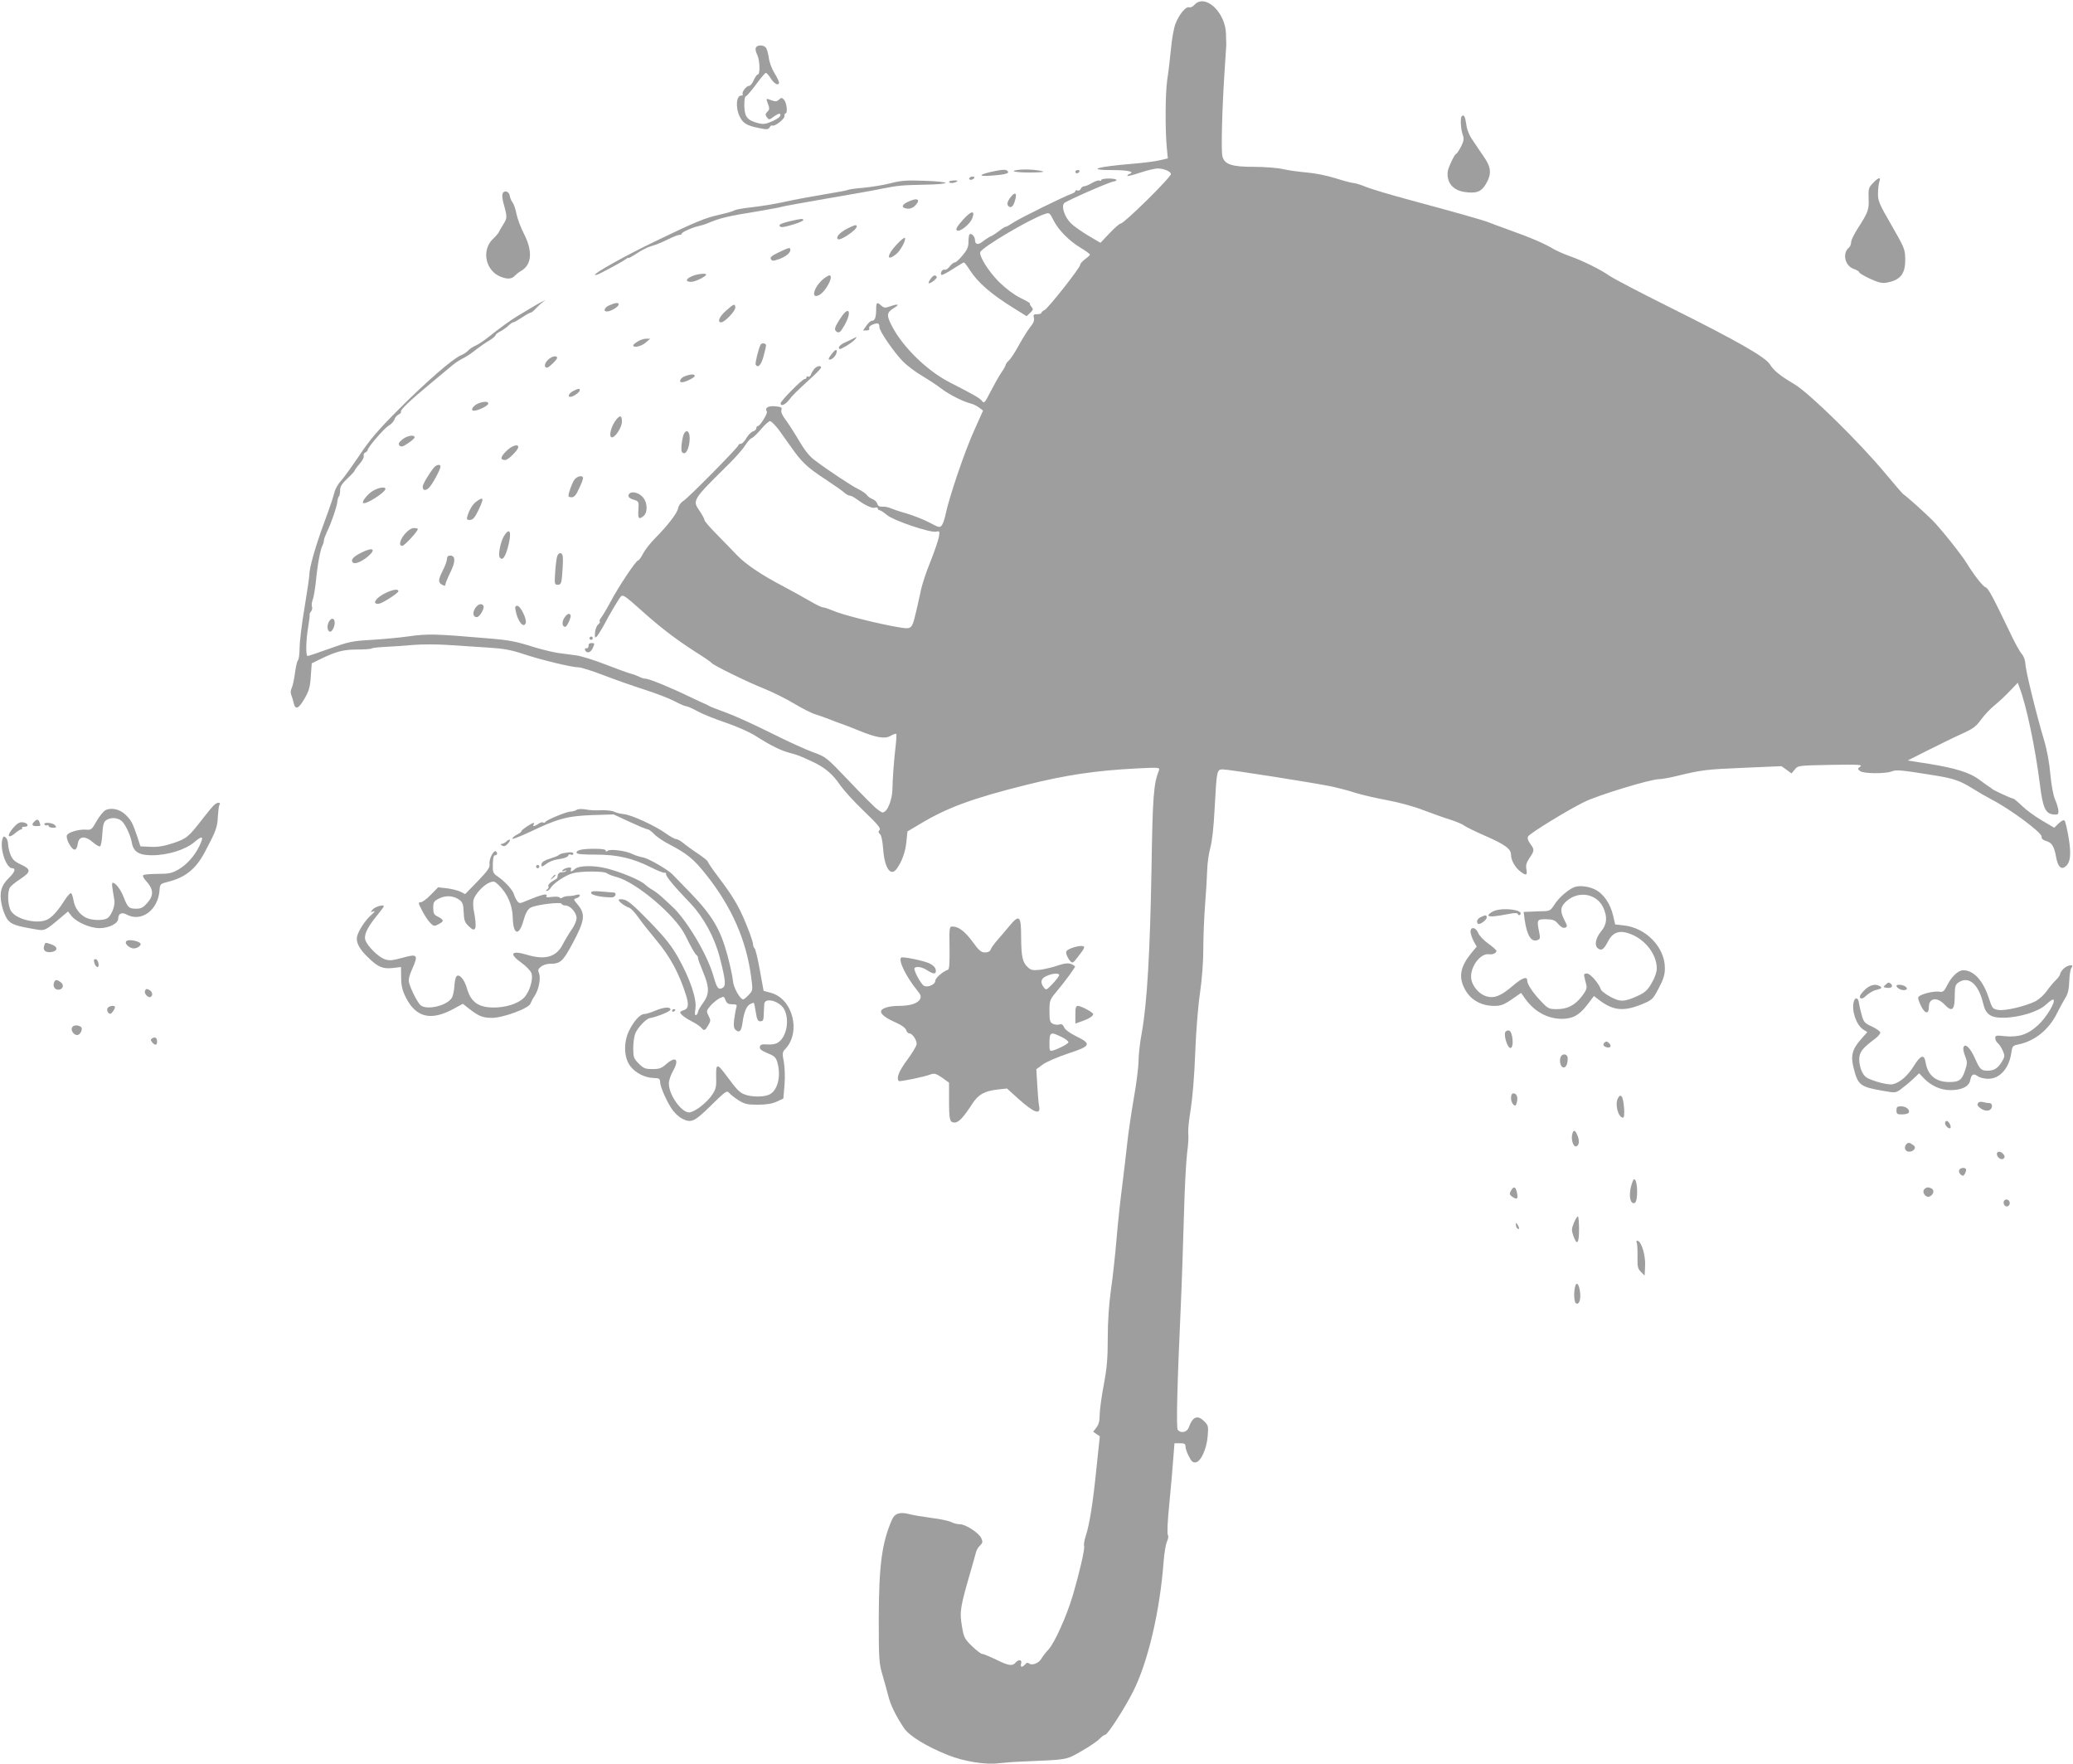 <?xml version="1.0" standalone="no"?>
<!DOCTYPE svg PUBLIC "-//W3C//DTD SVG 20010904//EN"
 "http://www.w3.org/TR/2001/REC-SVG-20010904/DTD/svg10.dtd">
<svg version="1.0" xmlns="http://www.w3.org/2000/svg"
 width="1280pt" height="1089pt" viewBox="0 0 1280 1089"
 preserveAspectRatio="xMidYMid meet">
<g transform="translate(0,1089) scale(0.1,-0.1)"
fill="#9e9e9e" stroke="none">
<path d="M7375 10860 c-10 -12 -25 -18 -33 -15 -19 7 -62 -44 -84 -102 -10
-26 -23 -97 -28 -158 -6 -60 -16 -146 -23 -190 -12 -82 -13 -312 -2 -422 l6
-61 -53 -12 c-29 -7 -102 -16 -163 -21 -222 -18 -291 -39 -129 -39 99 0 144
-10 108 -24 -9 -3 -15 -9 -12 -12 3 -2 39 7 81 21 42 14 89 25 106 25 36 0 81
-19 81 -34 0 -21 -289 -306 -310 -306 -7 0 -38 -27 -69 -60 l-56 -59 -75 44
c-41 25 -90 59 -107 76 -38 37 -61 103 -43 124 11 14 288 135 308 135 6 0 13
4 16 8 3 5 -17 9 -44 10 -28 0 -50 -4 -50 -9 0 -6 -5 -7 -10 -4 -6 4 -27 -3
-46 -14 -19 -12 -42 -21 -50 -21 -8 0 -17 -7 -21 -16 -3 -8 -12 -13 -19 -10
-8 3 -14 1 -14 -4 0 -5 -10 -12 -22 -16 -39 -12 -321 -151 -361 -178 -21 -14
-42 -26 -47 -26 -5 0 -21 -10 -37 -23 -15 -12 -39 -28 -53 -35 -14 -6 -37 -21
-52 -33 -28 -23 -48 -19 -48 10 0 21 -23 44 -33 34 -4 -3 -7 -24 -7 -46 0 -31
-8 -50 -36 -83 -19 -24 -41 -44 -48 -44 -7 0 -22 -11 -32 -25 -10 -14 -25 -23
-32 -20 -13 5 -29 -21 -19 -32 4 -3 35 13 70 36 35 22 66 41 69 41 3 0 20 -21
36 -47 51 -79 133 -150 274 -237 l77 -48 22 21 c19 18 20 22 8 37 -8 9 -12 18
-9 20 3 2 -24 18 -60 35 -40 20 -90 58 -131 98 -65 65 -125 161 -116 185 12
30 300 201 396 234 31 11 32 10 57 -40 31 -60 96 -126 170 -170 30 -18 54 -36
54 -40 0 -3 -13 -16 -30 -28 -16 -12 -30 -27 -30 -34 0 -19 -198 -269 -220
-280 -11 -5 -20 -13 -20 -18 0 -4 -12 -8 -26 -8 -22 0 -25 -3 -20 -22 4 -16
-3 -34 -25 -60 -16 -21 -47 -71 -69 -111 -22 -41 -49 -82 -60 -92 -11 -10 -20
-22 -20 -27 0 -5 -13 -28 -29 -51 -15 -23 -45 -76 -66 -117 -34 -67 -39 -72
-51 -56 -12 17 -52 40 -199 115 -138 70 -290 217 -357 347 -36 68 -34 85 14
114 37 22 22 26 -28 8 -28 -10 -36 -9 -52 5 -27 25 -32 21 -32 -22 0 -49 -8
-71 -25 -71 -8 0 -23 -13 -35 -30 l-21 -30 21 0 c14 0 20 5 17 13 -3 8 6 18
23 24 31 12 40 8 40 -17 0 -24 88 -152 143 -209 26 -27 80 -68 120 -91 40 -24
95 -60 122 -81 49 -37 133 -79 185 -92 14 -4 35 -15 48 -25 l22 -17 -56 -125
c-58 -128 -154 -412 -174 -510 -6 -30 -17 -63 -24 -72 -12 -17 -18 -16 -79 17
-37 19 -99 43 -139 55 -40 11 -84 26 -98 32 -14 7 -37 11 -51 10 -19 -1 -28 4
-32 18 -3 11 -16 24 -30 29 -14 6 -29 16 -34 24 -4 8 -28 25 -53 37 -46 23
-189 118 -271 180 -31 23 -62 62 -95 119 -27 46 -64 103 -82 128 -22 28 -31
50 -27 62 5 16 -1 19 -40 23 -44 3 -64 -10 -50 -33 7 -10 -42 -89 -55 -89 -6
0 -10 -6 -10 -14 0 -7 -9 -16 -20 -19 -11 -3 -29 -21 -41 -41 -11 -20 -27 -36
-35 -36 -8 0 -14 -3 -14 -8 0 -12 -311 -327 -341 -345 -15 -9 -29 -28 -32 -45
-6 -31 -64 -106 -143 -186 -28 -28 -61 -70 -73 -93 -12 -24 -26 -43 -31 -43
-13 0 -121 -162 -171 -257 -23 -43 -49 -86 -57 -96 -8 -9 -12 -20 -9 -24 4 -3
-1 -11 -9 -18 -9 -6 -18 -29 -20 -50 -2 -32 0 -36 11 -24 7 8 24 34 38 59 50
94 99 175 112 189 11 11 29 -1 118 -81 121 -109 216 -182 342 -263 50 -31 95
-62 100 -69 15 -16 225 -119 329 -160 49 -20 130 -60 180 -90 50 -30 109 -60
131 -66 22 -7 63 -21 90 -32 28 -11 64 -25 80 -30 17 -6 62 -23 100 -39 109
-44 158 -52 194 -32 16 10 32 15 35 12 3 -3 0 -45 -6 -95 -9 -78 -16 -174 -18
-254 -1 -44 -22 -108 -41 -125 -17 -16 -20 -15 -52 9 -19 14 -97 93 -175 175
-140 147 -142 148 -219 176 -43 15 -161 69 -263 120 -102 51 -225 107 -275
125 -49 18 -97 36 -105 41 -8 5 -22 12 -30 15 -8 3 -51 23 -95 44 -115 56
-248 110 -269 110 -9 0 -27 5 -39 12 -12 6 -35 15 -52 19 -16 4 -87 30 -157
57 -69 27 -150 52 -180 56 -29 4 -80 11 -113 15 -33 5 -98 21 -145 35 -117 37
-151 44 -298 56 -317 27 -360 28 -482 11 -47 -7 -146 -16 -220 -21 -125 -7
-144 -11 -264 -54 -70 -25 -132 -46 -137 -46 -12 0 -10 98 4 180 6 36 10 69 9
74 -2 4 2 14 9 22 6 8 9 21 5 29 -3 8 -1 28 5 43 6 15 15 68 20 117 10 104 27
192 40 217 5 10 9 24 9 32 0 8 9 31 19 53 25 50 60 151 64 185 1 15 6 30 10
34 4 4 7 21 7 37 0 23 11 41 45 73 25 23 45 45 45 49 0 4 14 23 31 42 17 19
28 42 25 49 -3 8 1 17 9 20 8 4 15 10 15 15 0 17 99 131 128 150 17 9 33 27
37 38 3 12 15 26 26 32 11 5 17 13 15 18 -6 10 54 67 184 175 58 48 117 97
131 109 14 12 37 28 50 35 44 23 65 37 104 68 22 17 57 41 78 53 20 12 37 27
37 32 0 4 14 16 31 24 16 9 39 25 50 36 10 10 23 19 28 19 6 0 30 14 54 30 25
17 49 30 54 30 5 0 20 12 34 28 14 15 34 33 44 40 17 10 16 11 -5 1 -21 -10
-59 -32 -161 -94 -34 -20 -116 -80 -168 -122 -30 -24 -68 -50 -85 -57 -17 -7
-37 -21 -45 -30 -8 -9 -28 -23 -46 -30 -51 -22 -209 -159 -382 -332 -128 -128
-179 -188 -243 -284 -45 -67 -96 -138 -114 -158 -19 -20 -37 -53 -41 -72 -4
-19 -31 -100 -61 -180 -56 -151 -94 -285 -94 -329 0 -14 -14 -107 -30 -205
-17 -98 -30 -209 -30 -245 0 -37 -5 -72 -10 -77 -6 -6 -14 -42 -19 -81 -5 -38
-14 -80 -20 -91 -7 -14 -8 -29 -2 -44 5 -13 12 -35 15 -50 10 -43 31 -33 67
30 27 47 34 71 38 137 l6 80 45 22 c104 51 149 63 234 63 45 0 86 3 89 6 4 4
39 8 79 10 40 2 118 7 173 12 56 5 155 5 225 0 69 -4 179 -12 245 -16 94 -6
140 -14 215 -39 107 -36 301 -83 343 -83 15 0 85 -22 155 -49 70 -27 184 -67
253 -89 69 -22 152 -54 184 -71 32 -17 64 -31 72 -31 7 0 37 -13 66 -29 28
-16 108 -49 177 -72 73 -25 152 -60 190 -85 87 -56 156 -90 210 -103 49 -13
58 -17 140 -55 73 -34 123 -76 169 -145 22 -31 87 -103 146 -159 84 -81 105
-105 96 -116 -8 -10 -8 -16 2 -25 9 -7 16 -41 20 -90 8 -121 47 -177 85 -123
32 45 53 104 59 168 l6 61 76 45 c167 101 324 159 656 242 248 62 432 89 684
102 139 7 144 6 137 -12 -33 -83 -39 -158 -46 -614 -9 -505 -27 -820 -59
-1000 -12 -63 -21 -144 -21 -180 0 -35 -13 -141 -30 -235 -16 -93 -34 -217
-40 -275 -6 -58 -20 -172 -30 -255 -11 -82 -27 -229 -35 -325 -8 -96 -23 -240
-35 -320 -13 -95 -20 -197 -20 -301 0 -124 -5 -184 -25 -290 -14 -74 -25 -157
-25 -185 0 -36 -6 -59 -20 -77 l-20 -26 20 -14 21 -14 -21 -199 c-22 -217 -42
-342 -66 -417 -9 -26 -13 -54 -10 -62 6 -16 -31 -173 -70 -305 -39 -130 -111
-289 -148 -331 -19 -20 -39 -47 -46 -59 -14 -27 -58 -44 -75 -30 -9 7 -16 6
-25 -5 -18 -21 -32 -19 -25 5 8 24 -16 28 -35 5 -19 -22 -42 -19 -121 20 -40
19 -78 35 -86 35 -7 0 -35 22 -62 48 -45 44 -50 54 -61 120 -16 94 -11 120 55
347 13 44 26 92 30 107 3 15 14 36 26 46 17 17 18 23 8 46 -15 33 -97 86 -133
86 -15 0 -39 6 -54 14 -15 7 -69 19 -121 25 -52 7 -113 17 -135 23 -59 16 -92
5 -109 -35 -62 -144 -80 -280 -81 -607 0 -257 2 -280 23 -350 12 -41 28 -100
36 -130 13 -55 46 -122 97 -199 33 -48 138 -113 271 -166 99 -40 238 -62 317
-50 25 3 90 8 145 10 281 12 267 9 364 65 49 28 99 62 111 76 13 13 28 24 34
24 15 0 120 163 173 268 92 183 165 496 188 802 4 52 13 108 21 124 8 18 10
33 5 40 -5 7 -2 88 10 201 10 105 21 229 24 277 l7 88 34 0 c28 0 34 -4 34
-20 0 -12 9 -39 21 -61 15 -31 25 -40 42 -37 32 4 68 84 74 162 5 60 4 66 -21
91 -42 42 -72 30 -96 -38 -10 -29 -49 -38 -68 -14 -10 12 -3 283 19 767 6 129
14 375 19 545 4 171 14 350 20 398 7 49 10 103 7 120 -2 18 4 84 15 147 11 70
23 208 28 350 5 134 18 294 30 373 12 84 20 189 20 270 0 73 5 195 11 272 6
77 12 174 13 215 1 41 10 102 19 135 11 39 21 126 27 245 13 236 13 240 51
240 36 0 563 -83 669 -105 41 -9 109 -26 150 -40 42 -13 130 -33 195 -45 70
-13 164 -38 225 -62 58 -22 134 -49 170 -60 36 -12 72 -27 81 -35 9 -7 67 -36
129 -63 124 -54 160 -81 160 -117 0 -33 24 -77 56 -102 37 -29 46 -26 39 12
-5 25 0 41 19 70 31 46 32 51 4 89 -15 21 -18 35 -12 45 13 20 239 159 344
211 86 43 412 142 466 142 16 0 67 9 114 21 151 36 172 39 408 49 l232 10 31
-22 31 -23 20 24 c19 25 21 25 221 29 173 3 199 1 184 -10 -17 -13 -18 -15 -2
-28 20 -17 157 -18 197 -2 27 11 52 9 263 -25 115 -18 159 -33 235 -81 30 -19
87 -52 125 -72 110 -57 303 -201 301 -224 -1 -14 8 -22 31 -29 33 -10 47 -33
59 -99 9 -53 28 -76 51 -62 37 22 44 76 26 182 -9 53 -20 101 -25 106 -5 6
-19 -1 -36 -17 l-28 -27 -78 46 c-43 25 -98 66 -122 90 -25 24 -49 44 -54 44
-10 0 -121 51 -130 60 -3 3 -12 10 -21 15 -9 6 -35 24 -58 42 -57 43 -147 71
-308 97 l-134 21 123 62 c68 34 161 80 208 101 73 33 91 46 122 89 20 28 58
68 84 89 27 22 69 61 95 89 l48 50 11 -30 c43 -113 97 -371 126 -600 17 -140
34 -178 82 -183 28 -3 32 0 32 21 0 13 -9 44 -20 69 -12 28 -23 87 -30 159 -6
70 -21 152 -40 214 -47 158 -113 426 -114 467 -1 21 -10 47 -22 60 -11 13 -36
57 -56 98 -127 265 -151 309 -169 315 -16 5 -71 76 -114 146 -32 53 -165 220
-214 268 -48 48 -156 145 -180 161 -4 3 -55 61 -112 130 -161 193 -463 489
-556 546 -93 55 -132 87 -154 124 -29 46 -198 143 -619 353 -179 89 -345 176
-370 193 -60 42 -171 96 -248 123 -34 12 -79 32 -100 44 -51 31 -137 69 -267
115 -60 22 -121 44 -135 50 -32 13 -216 65 -484 137 -115 31 -236 67 -269 80
-33 14 -69 25 -79 25 -10 0 -59 13 -110 29 -53 17 -129 32 -178 36 -47 4 -113
13 -148 21 -35 8 -116 14 -180 14 -137 0 -181 15 -194 65 -9 35 -2 291 13 520
6 88 11 165 11 170 -1 6 -1 35 -2 65 -3 136 -130 252 -195 180z m-2568 -2621
c21 -29 57 -79 80 -112 63 -90 99 -124 208 -195 54 -36 108 -73 119 -84 11
-10 26 -18 34 -18 7 0 28 -11 45 -24 49 -36 94 -57 111 -50 9 3 16 1 16 -5 0
-6 5 -11 11 -11 6 0 26 -13 45 -29 39 -34 271 -113 306 -103 20 5 21 2 15 -34
-4 -21 -27 -88 -51 -149 -25 -60 -53 -143 -61 -185 -39 -178 -46 -205 -60
-219 -13 -13 -27 -13 -112 3 -132 25 -318 73 -372 97 -24 10 -50 19 -58 19 -8
0 -40 15 -71 33 -72 41 -102 58 -177 98 -136 71 -231 136 -284 191 -31 33 -89
92 -128 132 -40 40 -73 79 -73 85 0 7 -14 33 -31 58 -45 64 -42 68 176 283 44
43 91 96 105 119 14 22 32 43 41 46 9 3 35 28 58 55 23 28 48 50 56 50 7 0 30
-23 52 -51z"/>
<path d="M4667 10595 c-4 -8 0 -27 8 -42 17 -32 20 -123 4 -123 -5 0 -17 -16
-25 -35 -8 -19 -21 -35 -29 -35 -16 0 -47 -39 -39 -52 3 -4 -1 -8 -9 -8 -31 0
-36 -72 -11 -127 21 -44 44 -58 118 -73 52 -11 60 -10 68 4 5 9 13 14 17 11
14 -8 76 40 75 58 -1 9 2 17 6 17 15 0 8 64 -8 83 -14 15 -17 16 -32 2 -13
-12 -23 -13 -44 -5 -37 14 -37 14 -26 -16 13 -33 13 -40 -4 -56 -11 -12 -11
-17 -1 -32 13 -17 15 -17 44 5 17 12 34 20 37 16 11 -11 -8 -29 -53 -48 -37
-16 -52 -17 -83 -9 -66 18 -82 38 -84 105 -1 38 3 60 11 62 7 3 35 36 63 74
28 38 54 69 59 69 5 0 19 -16 31 -35 21 -34 50 -47 50 -24 0 7 -13 33 -28 58
-16 25 -32 68 -35 95 -4 27 -12 55 -18 62 -15 18 -55 18 -62 -1z"/>
<path d="M9026 10173 c-10 -10 -7 -77 5 -112 10 -28 8 -39 -10 -77 -13 -24
-26 -44 -30 -44 -9 0 -50 -87 -52 -110 -7 -67 32 -114 103 -125 73 -11 104 0
133 49 36 61 33 103 -12 167 -20 30 -51 76 -69 102 -22 31 -36 66 -40 98 -7
49 -15 65 -28 52z"/>
<path d="M6143 9834 c-102 -21 -112 -36 -18 -28 91 7 114 15 93 31 -9 7 -32 6
-75 -3z"/>
<path d="M6303 9843 c-79 -7 -44 -18 56 -18 55 0 92 3 83 6 -28 10 -94 15
-139 12z"/>
<path d="M6640 9830 c0 -5 4 -10 9 -10 6 0 13 5 16 10 3 6 -1 10 -9 10 -9 0
-16 -4 -16 -10z"/>
<path d="M5985 9790 c-3 -5 1 -10 9 -10 8 0 18 5 21 10 3 6 -1 10 -9 10 -8 0
-18 -4 -21 -10z"/>
<path d="M11565 9760 c-27 -28 -29 -36 -27 -95 3 -69 -2 -84 -68 -187 -22 -34
-40 -71 -40 -83 0 -13 -6 -28 -14 -34 -42 -35 -24 -113 30 -131 19 -7 34 -16
34 -21 0 -5 30 -23 67 -40 52 -24 75 -29 102 -24 87 16 117 55 115 149 -1 57
-6 69 -85 206 -75 130 -84 150 -83 195 0 28 4 60 8 73 12 31 -5 28 -39 -8z"/>
<path d="M5500 9759 c-41 -11 -116 -23 -166 -28 -50 -4 -95 -10 -100 -14 -6
-3 -71 -15 -145 -27 -73 -12 -181 -32 -239 -45 -58 -13 -150 -28 -204 -34 -55
-6 -104 -15 -110 -19 -6 -5 -47 -17 -91 -27 -91 -20 -145 -42 -402 -166 -181
-87 -378 -197 -369 -206 3 -3 17 2 33 10 84 43 149 80 160 89 7 6 13 8 13 5 0
-3 23 10 51 28 28 19 69 40 92 46 23 6 67 24 99 40 32 16 64 29 73 29 8 0 15
3 15 8 0 9 67 39 107 47 15 4 37 10 48 15 86 36 120 44 335 79 63 11 122 22
130 25 8 3 134 26 280 51 146 25 299 52 340 61 96 19 120 21 268 24 68 1 122
6 120 11 -2 5 -61 11 -133 13 -108 4 -143 1 -205 -15z"/>
<path d="M5860 9768 c0 -11 32 -10 48 1 9 5 3 8 -17 7 -17 -1 -31 -4 -31 -8z"/>
<path d="M3103 9694 c-3 -9 -1 -38 7 -63 23 -82 22 -88 -3 -127 -13 -22 -26
-43 -28 -49 -2 -5 -18 -24 -36 -41 -72 -70 -45 -197 50 -233 41 -16 67 -14 86
7 9 9 25 22 36 28 69 38 76 122 20 231 -19 37 -40 92 -46 123 -6 30 -17 62
-24 70 -7 8 -15 26 -17 40 -4 29 -35 39 -45 14z"/>
<path d="M6241 9674 c-23 -30 -27 -49 -10 -60 15 -9 28 6 38 44 12 41 -2 49
-28 16z"/>
<path d="M5602 9642 c-37 -18 -37 -36 1 -40 16 -2 34 5 46 17 41 41 15 54 -47
23z"/>
<path d="M5946 9533 c-36 -40 -46 -57 -38 -65 15 -15 83 38 96 76 18 50 -7 46
-58 -11z"/>
<path d="M4872 9523 c-39 -9 -62 -19 -59 -26 5 -14 22 -12 95 10 28 9 52 20
52 24 0 11 -12 10 -88 -8z"/>
<path d="M5230 9478 c-45 -24 -70 -51 -57 -64 13 -14 117 56 117 78 0 13 -12
10 -60 -14z"/>
<path d="M5537 9381 c-62 -66 -65 -109 -5 -61 27 21 62 84 56 101 -2 6 -25
-12 -51 -40z"/>
<path d="M4808 9332 c-44 -21 -55 -31 -48 -42 8 -12 14 -12 47 -1 44 16 73 38
73 58 0 18 -6 16 -72 -15z"/>
<path d="M4273 9185 c-40 -17 -43 -35 -5 -35 25 0 92 33 92 45 0 10 -56 4 -87
-10z"/>
<path d="M5087 9170 c-61 -48 -85 -131 -28 -101 41 22 92 121 62 121 -4 0 -20
-9 -34 -20z"/>
<path d="M5746 9168 c-9 -12 -14 -24 -12 -26 8 -7 56 30 50 39 -9 15 -22 10
-38 -13z"/>
<path d="M3762 9005 c-35 -15 -39 -43 -6 -37 25 5 64 30 64 42 0 14 -19 12
-58 -5z"/>
<path d="M4483 8972 c-42 -37 -56 -72 -30 -72 21 0 87 69 87 90 0 28 -9 25
-57 -18z"/>
<path d="M5194 8932 c-42 -63 -47 -79 -26 -91 14 -8 22 -1 44 37 49 83 33 130
-18 54z"/>
<path d="M5270 8801 c-8 -5 -32 -16 -52 -25 -21 -9 -38 -23 -38 -31 0 -14 6
-13 40 6 22 13 48 31 57 41 17 20 16 21 -7 9z"/>
<path d="M3938 8782 c-16 -9 -28 -20 -28 -24 0 -18 51 -6 77 17 l28 24 -25 0
c-14 0 -37 -7 -52 -17z"/>
<path d="M4697 8763 c-12 -20 -36 -116 -31 -124 14 -23 33 -4 48 49 9 32 16
64 16 70 0 13 -26 17 -33 5z"/>
<path d="M5132 8700 c-17 -22 -19 -30 -9 -30 17 0 40 25 43 46 4 23 -11 16
-34 -16z"/>
<path d="M3381 8666 c-21 -22 -22 -46 -3 -46 11 0 62 50 62 60 0 19 -37 10
-59 -14z"/>
<path d="M5028 8613 c-8 -10 -18 -26 -21 -36 -4 -10 -11 -15 -17 -12 -5 3 -10
1 -10 -4 0 -6 -5 -11 -12 -11 -14 0 -148 -135 -148 -150 0 -21 29 -9 52 21 22
29 40 47 150 148 26 24 48 48 48 52 0 15 -26 10 -42 -8z"/>
<path d="M4228 8567 c-27 -10 -39 -37 -18 -37 21 0 80 29 80 39 0 13 -26 12
-62 -2z"/>
<path d="M3541 8477 c-28 -14 -39 -37 -19 -37 17 0 58 28 58 41 0 12 -10 11
-39 -4z"/>
<path d="M2955 8400 c-28 -11 -49 -37 -36 -44 14 -9 88 23 95 40 6 16 -25 18
-59 4z"/>
<path d="M3808 8303 c-34 -39 -53 -113 -29 -113 21 0 61 63 61 96 0 38 -9 43
-32 17z"/>
<path d="M4221 8207 c-5 -13 -11 -44 -13 -68 -2 -34 0 -44 14 -47 32 -6 52
125 21 136 -7 2 -17 -7 -22 -21z"/>
<path d="M2483 8176 c-22 -19 -25 -27 -16 -37 10 -10 21 -7 53 15 22 14 40 31
40 36 0 19 -49 10 -77 -14z"/>
<path d="M3125 8104 c-36 -36 -38 -54 -5 -54 18 0 80 62 80 80 0 22 -42 8 -75
-26z"/>
<path d="M2679 8003 c-29 -35 -69 -103 -69 -117 0 -25 18 -28 39 -7 21 21 71
113 71 131 0 16 -26 12 -41 -7z"/>
<path d="M3545 7926 c-14 -21 -35 -80 -35 -98 0 -5 9 -8 20 -8 15 0 28 14 45
53 14 28 25 58 25 65 0 21 -39 13 -55 -12z"/>
<path d="M2303 7860 c-32 -19 -70 -66 -61 -75 13 -14 138 65 138 87 0 15 -44
8 -77 -12z"/>
<path d="M3887 7843 c-15 -15 -5 -29 26 -38 31 -10 32 -11 29 -62 -4 -55 2
-62 30 -40 30 23 27 89 -7 122 -23 24 -64 33 -78 18z"/>
<path d="M2942 7794 c-22 -15 -44 -50 -56 -91 -6 -19 -4 -23 16 -23 18 1 29
13 51 58 37 77 35 89 -11 56z"/>
<path d="M2501 7595 c-32 -37 -41 -75 -17 -75 13 0 96 90 96 104 0 3 -11 6
-24 6 -15 0 -36 -13 -55 -35z"/>
<path d="M3111 7579 c-20 -33 -36 -112 -26 -129 15 -23 31 -6 48 50 29 101 18
144 -22 79z"/>
<path d="M2233 7479 c-53 -26 -70 -46 -54 -62 13 -13 63 9 101 45 43 40 18 50
-47 17z"/>
<path d="M3441 7457 c-5 -12 -10 -57 -13 -99 -5 -70 -3 -78 13 -78 25 0 27 5
33 102 4 70 2 87 -10 92 -9 4 -18 -3 -23 -17z"/>
<path d="M2760 7440 c0 -12 -11 -43 -25 -70 -30 -60 -31 -76 -5 -90 15 -8 20
-8 20 1 0 7 14 41 31 76 33 67 32 103 -2 103 -12 0 -19 -7 -19 -20z"/>
<path d="M2385 7231 c-64 -29 -94 -75 -44 -68 23 4 119 66 119 77 0 15 -30 12
-75 -9z"/>
<path d="M2934 7135 c-18 -28 -13 -55 10 -55 18 0 50 56 41 70 -11 18 -34 11
-51 -15z"/>
<path d="M3184 7119 c13 -66 49 -110 62 -76 9 23 -32 107 -52 107 -13 0 -15
-6 -10 -31z"/>
<path d="M3484 7075 c-16 -25 -13 -55 6 -55 11 0 39 61 33 73 -8 14 -23 7 -39
-18z"/>
<path d="M2028 7046 c-11 -26 -5 -56 12 -56 6 0 15 12 21 27 18 49 -11 75 -33
29z"/>
<path d="M3640 6950 c0 -5 5 -10 10 -10 6 0 10 5 10 10 0 6 -4 10 -10 10 -5 0
-10 -4 -10 -10z"/>
<path d="M3634 6903 c0 -10 -5 -17 -12 -15 -8 1 -12 -3 -10 -10 8 -23 34 -19
46 7 16 34 15 35 -7 35 -12 0 -18 -7 -17 -17z"/>
<path d="M1318 5916 c-13 -13 -41 -48 -63 -76 -90 -117 -102 -127 -185 -155
-58 -19 -94 -25 -140 -23 l-63 3 -21 65 c-28 82 -37 98 -74 133 -34 32 -87 43
-121 25 -13 -7 -38 -38 -55 -68 -28 -51 -34 -55 -63 -52 -44 4 -113 -16 -120
-35 -8 -21 28 -88 47 -88 10 0 17 13 20 35 7 49 44 53 95 9 21 -18 40 -28 44
-23 5 5 11 40 13 78 3 52 9 72 23 82 25 18 65 18 92 -1 24 -17 57 -85 67 -137
10 -57 44 -78 124 -78 97 0 207 34 262 81 51 44 61 37 31 -24 -30 -62 -76
-113 -129 -145 -41 -23 -58 -27 -129 -27 -45 0 -85 -4 -89 -8 -4 -4 2 -17 13
-30 52 -56 55 -93 12 -142 -25 -28 -38 -35 -69 -35 -43 0 -52 8 -76 70 -17 46
-50 90 -67 90 -8 0 -7 -15 9 -105 7 -37 -19 -100 -45 -115 -28 -15 -97 -12
-131 5 -40 21 -69 61 -76 107 -4 21 -10 41 -15 44 -5 2 -21 -15 -36 -38 -40
-63 -72 -101 -102 -120 -56 -38 -199 -8 -233 48 -21 34 -24 122 -5 147 6 9 34
32 62 50 67 44 68 60 6 89 -40 18 -54 31 -66 61 -8 20 -15 50 -15 66 0 16 -7
34 -15 41 -12 10 -15 7 -21 -14 -15 -60 25 -176 61 -176 25 0 17 -24 -20 -60
-48 -46 -60 -91 -45 -163 6 -31 21 -71 33 -89 24 -34 48 -43 175 -65 58 -11
61 -9 156 71 l46 39 20 -26 c31 -40 116 -77 174 -77 59 0 116 29 116 59 0 30
21 41 50 26 91 -51 196 25 205 148 3 40 4 41 56 54 105 27 169 79 225 185 68
128 76 151 79 214 2 34 6 67 9 73 14 22 -15 20 -36 -3z"/>
<path d="M3560 5890 c-8 -5 -24 -10 -35 -10 -25 0 -147 -50 -157 -64 -4 -6
-10 -7 -14 -4 -4 4 -16 1 -28 -7 -24 -17 -40 -20 -31 -5 3 6 4 10 1 10 -12 0
-76 -43 -76 -50 0 -5 -12 -15 -27 -22 -14 -7 -28 -18 -30 -25 -3 -7 47 12 109
41 173 83 231 98 385 104 l132 4 99 -46 c54 -25 104 -46 111 -46 7 0 26 -14
41 -30 16 -17 59 -46 97 -65 105 -55 147 -89 220 -181 161 -201 253 -411 282
-642 10 -75 9 -78 -16 -104 -15 -16 -30 -28 -34 -28 -19 0 -61 75 -63 113 -2
23 -17 96 -35 162 -43 159 -94 244 -229 384 -57 58 -106 109 -110 113 -26 28
-147 98 -179 104 -21 4 -51 13 -67 21 -40 21 -138 33 -153 21 -9 -7 -13 -7
-13 1 0 7 -24 11 -67 11 -79 0 -113 -8 -113 -24 0 -9 34 -12 118 -12 135 0
228 -22 342 -79 38 -19 75 -34 82 -33 7 2 12 -2 11 -9 -3 -12 51 -77 153 -183
79 -84 146 -207 178 -330 37 -145 40 -177 17 -189 -25 -14 -35 -1 -56 74 -37
131 -165 346 -254 428 -7 6 -32 29 -54 50 -22 21 -52 44 -66 52 -14 7 -36 23
-49 35 -29 27 -146 76 -237 99 -80 20 -171 18 -195 -4 -21 -19 -31 -19 -24 -1
4 10 -2 12 -21 9 -14 -3 -28 -10 -32 -16 -4 -7 0 -8 13 -3 10 4 15 3 10 -1 -4
-4 -17 -8 -28 -8 -13 0 -22 -7 -24 -18 -1 -11 -4 -20 -6 -21 -2 -1 -16 -10
-31 -19 -15 -10 -25 -23 -21 -29 4 -5 0 -14 -7 -19 -10 -6 -10 -9 -2 -9 7 0
18 9 25 21 18 28 90 76 135 88 49 14 196 14 210 0 5 -5 32 -16 59 -23 122 -32
363 -236 424 -358 43 -87 64 -122 73 -126 4 -2 7 -10 7 -17 0 -7 14 -45 31
-85 40 -95 40 -137 0 -192 -17 -23 -31 -48 -31 -54 0 -7 -5 -16 -11 -20 -9 -5
-10 6 -5 39 9 59 -32 181 -104 311 -42 75 -77 120 -178 225 -96 99 -135 132
-159 137 -18 4 -33 3 -33 -2 1 -11 38 -39 65 -48 11 -4 36 -30 56 -59 20 -29
73 -95 116 -147 81 -97 137 -201 178 -331 20 -62 16 -88 -15 -96 -11 -3 -20
-9 -20 -13 0 -11 32 -36 76 -58 22 -11 46 -28 53 -36 19 -22 24 -20 44 14 16
27 16 32 2 59 -14 28 -14 31 11 61 15 17 39 37 55 46 28 14 30 14 39 -11 7
-19 17 -25 41 -25 28 0 31 -3 25 -22 -4 -13 -9 -46 -13 -73 -4 -39 -2 -54 10
-64 24 -19 35 -6 42 47 9 64 24 101 47 113 11 6 21 9 23 7 2 -2 7 -28 12 -58
7 -45 12 -55 28 -55 17 0 20 7 21 45 1 25 2 52 3 61 3 46 100 18 125 -36 32
-66 12 -168 -40 -201 -14 -10 -39 -14 -66 -12 -34 2 -43 0 -46 -15 -3 -13 9
-23 47 -39 43 -17 52 -26 61 -57 25 -90 0 -180 -56 -201 -37 -14 -109 -12
-148 4 -32 13 -45 27 -118 125 -50 67 -58 65 -56 -17 2 -61 -1 -75 -25 -111
-30 -45 -96 -98 -135 -108 -47 -11 -132 103 -132 178 0 19 12 54 26 78 40 71
17 94 -43 41 -28 -25 -42 -30 -84 -30 -45 0 -55 4 -85 34 -31 31 -34 39 -34
95 0 34 6 76 14 94 15 34 65 87 87 91 48 9 129 42 129 53 0 19 -41 16 -95 -7
-26 -11 -55 -20 -66 -20 -27 0 -67 -45 -97 -108 -33 -73 -29 -163 10 -214 33
-43 89 -71 143 -73 36 -1 40 -4 41 -26 1 -32 47 -133 80 -176 14 -18 38 -40
54 -48 58 -30 76 -22 180 80 88 87 98 94 111 79 8 -10 34 -30 58 -46 39 -24
54 -28 120 -28 52 0 89 6 117 19 l41 19 7 83 c4 49 2 108 -4 143 -10 53 -10
60 9 80 99 105 46 311 -90 347 l-44 12 -23 126 c-12 69 -27 130 -32 135 -6 6
-10 17 -10 25 0 9 -10 40 -21 71 -60 155 -89 207 -196 349 -35 46 -63 88 -63
92 0 5 -28 27 -62 50 -35 23 -76 53 -91 66 -16 13 -35 23 -43 23 -8 0 -36 16
-63 35 -67 48 -211 114 -259 119 -22 2 -49 9 -60 15 -12 6 -47 10 -79 9 -32
-2 -76 0 -98 5 -23 4 -46 3 -55 -3z"/>
<path d="M212 5818 c-19 -19 -14 -28 13 -28 27 0 28 1 19 24 -7 19 -16 20 -32
4z"/>
<path d="M119 5811 c-24 -9 -71 -69 -64 -81 4 -7 18 -1 37 15 16 14 34 25 39
25 6 0 8 4 5 8 -3 5 4 8 14 8 11 -1 20 3 20 9 2 13 -32 24 -51 16z"/>
<path d="M275 5800 c4 -6 11 -8 16 -5 5 4 9 1 9 -4 0 -6 12 -11 26 -11 22 0
25 2 14 15 -14 17 -75 21 -65 5z"/>
<path d="M3127 5695 c-9 -8 -22 -15 -29 -15 -10 0 -9 -3 2 -10 11 -7 21 -4 34
10 11 11 17 22 14 25 -3 3 -13 -1 -21 -10z"/>
<path d="M3035 5609 c-9 -17 -15 -42 -12 -55 3 -19 -12 -40 -73 -104 l-78 -80
-29 15 c-16 8 -53 17 -83 21 l-55 6 -45 -46 c-24 -25 -52 -46 -62 -46 -17 0
-16 -5 8 -51 14 -28 36 -62 50 -76 23 -23 25 -23 55 -7 33 17 31 26 -13 48
-18 9 -23 20 -23 51 0 36 4 42 38 59 43 21 92 16 127 -12 17 -13 22 -30 23
-75 2 -47 7 -62 29 -83 47 -48 56 -21 32 103 -3 18 -3 44 0 58 9 34 60 90 96
105 29 12 33 11 59 -14 54 -52 85 -124 87 -199 2 -110 39 -120 67 -18 11 41
25 66 41 76 28 19 189 39 194 25 2 -6 12 -10 23 -10 30 0 69 -44 69 -78 0 -16
-13 -47 -29 -69 -16 -23 -41 -64 -56 -93 -39 -78 -109 -98 -219 -65 -100 30
-116 8 -36 -49 28 -20 55 -48 61 -63 14 -36 -12 -121 -48 -155 -37 -35 -110
-58 -184 -58 -94 0 -141 33 -165 116 -16 57 -48 94 -65 77 -6 -6 -12 -33 -13
-59 -2 -27 -8 -60 -15 -72 -27 -51 -160 -82 -196 -46 -20 20 -60 100 -69 137
-5 20 1 45 20 87 38 86 32 93 -61 67 -66 -18 -81 -19 -112 -8 -36 13 -102 78
-116 114 -12 31 8 77 63 145 28 34 50 64 50 67 0 13 -53 -2 -68 -19 -16 -18
-16 -19 3 -13 14 5 10 -1 -11 -20 -38 -33 -80 -97 -89 -134 -9 -35 14 -79 68
-130 60 -59 91 -72 152 -65 l51 6 1 -65 c0 -49 7 -78 27 -119 63 -128 156
-151 297 -74 l57 31 38 -30 c59 -46 83 -56 139 -57 69 -1 232 59 241 89 4 11
14 31 24 45 26 38 40 108 29 139 -9 21 -7 29 11 43 12 10 37 18 55 18 65 0 80
13 139 123 78 145 83 184 31 245 -25 30 -25 31 -5 37 11 3 20 11 20 17 0 6 -9
7 -22 3 -13 -4 -34 -7 -48 -7 -14 0 -30 -4 -37 -9 -7 -6 -13 -6 -17 0 -3 5
-25 7 -48 4 -28 -4 -39 -3 -34 5 12 20 -32 9 -123 -29 -42 -18 -44 -18 -57 -2
-8 10 -17 29 -20 41 -8 27 -55 80 -101 111 -29 20 -31 25 -30 76 1 38 5 55 14
55 15 0 17 16 3 25 -5 3 -17 -9 -25 -26z"/>
<path d="M3480 5623 c-14 -3 -27 -8 -30 -12 -3 -4 -27 -13 -54 -22 -32 -9 -50
-21 -52 -32 -3 -22 1 -21 34 3 15 11 43 22 62 24 44 6 70 16 70 27 0 4 7 6 15
3 8 -4 15 -1 15 5 0 11 -15 12 -60 4z"/>
<path d="M3310 5540 c0 -5 5 -10 10 -10 6 0 10 5 10 10 0 6 -4 10 -10 10 -5 0
-10 -4 -10 -10z"/>
<path d="M3409 5473 c-13 -16 -12 -17 4 -4 9 7 17 15 17 17 0 8 -8 3 -21 -13z"/>
<path d="M9720 5413 c-37 -15 -97 -67 -120 -105 -22 -35 -31 -42 -60 -43 -19
0 -57 -2 -84 -3 l-48 -2 6 -47 c15 -101 41 -142 81 -126 14 5 16 13 10 42 -17
84 -16 86 41 86 44 -1 55 -5 76 -30 17 -19 30 -26 42 -22 15 6 15 10 -4 46
-29 58 -26 84 14 119 76 66 188 44 227 -44 25 -57 21 -102 -15 -144 -34 -42
-43 -88 -19 -105 22 -17 37 -6 64 47 23 44 58 62 103 52 107 -23 196 -125 196
-223 0 -22 -12 -57 -31 -89 -24 -43 -40 -58 -82 -78 -86 -40 -112 -41 -173 -8
-30 16 -56 36 -59 45 -12 38 -66 99 -86 99 -17 0 -20 -4 -16 -22 3 -13 9 -35
12 -49 5 -19 -1 -35 -27 -69 -43 -56 -89 -80 -155 -80 -49 0 -54 2 -100 51
-48 50 -83 103 -83 125 0 29 -30 18 -88 -31 -75 -65 -118 -81 -167 -65 -42 14
-82 59 -90 103 -13 69 52 163 108 156 24 -4 47 7 47 21 0 4 -23 25 -51 45 -28
20 -56 50 -62 66 -14 35 -47 40 -47 7 1 -13 9 -39 19 -58 l19 -34 -34 -41
c-64 -79 -78 -140 -45 -210 34 -74 102 -115 188 -115 39 0 59 7 107 40 l58 40
28 -39 c56 -77 135 -120 223 -121 68 0 109 23 157 86 l42 55 31 -24 c87 -66
151 -73 262 -28 68 28 70 30 107 100 30 57 38 83 38 125 0 128 -117 249 -255
263 l-52 6 -12 52 c-17 76 -60 138 -113 164 -42 20 -96 26 -128 14z"/>
<path d="M3650 5377 c0 -13 62 -27 128 -27 23 0 33 30 10 30 -7 1 -41 3 -75 6
-51 4 -63 3 -63 -9z"/>
<path d="M9218 5263 c-16 -8 -28 -19 -28 -24 0 -11 41 -8 134 10 31 6 46 5 49
-3 2 -6 8 -8 12 -4 33 31 -113 49 -167 21z"/>
<path d="M9143 5228 c-22 -11 -29 -28 -17 -41 9 -9 54 23 54 39 0 16 -7 17
-37 2z"/>
<path d="M6234 5175 c-22 -26 -55 -66 -75 -88 -20 -23 -39 -50 -42 -59 -4 -12
-17 -18 -35 -18 -23 0 -37 11 -76 65 -48 65 -87 95 -125 95 -19 0 -20 -7 -18
-132 1 -95 -1 -132 -10 -135 -32 -11 -78 -51 -78 -68 0 -22 -43 -42 -68 -32
-19 7 -69 101 -60 111 12 12 48 6 78 -14 40 -26 57 -26 53 2 -2 15 -16 29 -38
40 -39 18 -167 44 -176 36 -18 -18 30 -116 99 -202 23 -28 26 -38 18 -54 -14
-27 -62 -42 -132 -42 -61 0 -109 -15 -109 -35 0 -18 29 -40 92 -68 34 -15 59
-33 63 -46 3 -12 13 -21 20 -21 18 0 45 -39 45 -65 0 -11 -26 -55 -58 -98 -52
-70 -69 -113 -52 -131 6 -5 159 26 199 42 20 7 33 3 68 -21 l43 -31 0 -107 c0
-124 4 -139 35 -139 25 0 55 33 108 115 37 58 77 80 159 89 l56 6 66 -60 c101
-91 144 -107 132 -48 -3 13 -8 69 -11 125 l-6 102 41 30 c22 16 92 46 155 67
141 46 147 59 51 106 -39 19 -69 41 -75 55 -8 18 -16 23 -31 18 -10 -3 -28 -1
-40 5 -17 9 -20 21 -20 78 0 64 2 70 41 117 58 69 121 156 117 159 -27 23 -50
24 -104 6 -32 -11 -82 -23 -111 -27 -47 -5 -57 -3 -78 17 -32 30 -39 64 -40
190 0 126 -11 137 -71 65z m306 -305 c0 -6 -18 -30 -40 -53 -39 -41 -41 -41
-55 -23 -24 32 -18 56 18 71 38 17 77 19 77 5z m15 -382 c25 -12 44 -27 42
-33 -3 -10 -56 -38 -94 -50 -22 -6 -23 -3 -23 43 0 71 6 74 75 40z"/>
<path d="M783 5082 c-17 -11 3 -37 33 -46 25 -7 64 18 49 32 -15 14 -68 23
-82 14z"/>
<path d="M274 5055 c-12 -29 4 -46 38 -43 45 4 49 32 7 47 -40 14 -39 14 -45
-4z"/>
<path d="M6612 5035 c-28 -12 -32 -18 -27 -37 4 -13 14 -31 22 -40 15 -16 18
-15 45 20 50 63 53 72 21 72 -15 -1 -43 -7 -61 -15z"/>
<path d="M580 4962 c0 -19 12 -42 22 -42 14 0 5 43 -9 48 -7 2 -13 -1 -13 -6z"/>
<path d="M12740 4908 c-11 -12 -20 -27 -20 -33 0 -6 -12 -22 -26 -36 -14 -13
-39 -43 -56 -67 -16 -23 -47 -51 -69 -63 -62 -31 -188 -61 -230 -54 -35 6 -38
10 -58 71 -36 111 -94 174 -159 174 -30 0 -70 -37 -97 -89 -21 -43 -27 -47
-53 -43 -29 4 -96 -11 -120 -27 -11 -7 -11 -15 3 -47 26 -62 55 -73 55 -20 0
55 50 63 95 16 50 -52 65 -38 65 60 0 49 4 61 22 74 63 44 125 -9 153 -128 16
-69 46 -90 127 -89 97 1 215 38 260 80 20 19 41 34 46 32 20 -7 -42 -111 -94
-158 -63 -58 -119 -76 -204 -68 -54 6 -60 5 -60 -12 0 -10 7 -25 17 -32 9 -8
22 -29 30 -47 13 -30 12 -36 -7 -68 -25 -40 -48 -54 -87 -54 -40 0 -48 8 -78
75 -28 65 -61 97 -71 70 -4 -8 1 -33 10 -55 14 -36 14 -44 0 -87 -20 -61 -36
-73 -98 -73 -83 0 -132 41 -146 120 -8 53 -30 48 -71 -18 -40 -65 -89 -107
-134 -116 -18 -3 -57 4 -99 17 -58 19 -72 27 -87 57 -11 19 -19 54 -19 78 0
46 18 70 99 130 17 13 31 30 31 37 0 8 -23 24 -50 37 -47 21 -52 27 -65 73 -8
28 -15 61 -17 74 -4 34 -24 37 -32 6 -14 -56 16 -143 59 -171 l25 -16 -40 -45
c-54 -61 -64 -103 -44 -179 26 -103 41 -114 179 -138 80 -14 80 -14 115 12 19
14 52 41 72 60 l38 36 32 -34 c44 -44 102 -70 161 -70 69 0 113 21 122 59 8
40 20 46 47 27 12 -9 41 -16 64 -16 72 0 129 64 143 159 6 42 8 46 44 53 101
21 188 91 238 192 17 34 40 77 52 96 16 25 22 53 24 103 1 38 7 75 14 83 20
24 -27 17 -51 -8z"/>
<path d="M334 4825 c-9 -23 3 -45 26 -45 29 0 38 30 15 46 -24 18 -34 18 -41
-1z"/>
<path d="M11644 4812 c-17 -16 -17 -17 5 -20 30 -5 43 9 26 25 -11 10 -17 9
-31 -5z"/>
<path d="M11510 4775 c-24 -25 -31 -38 -23 -46 7 -7 19 -3 38 16 16 14 40 28
54 32 38 9 45 14 30 24 -29 18 -65 9 -99 -26z"/>
<path d="M11710 4804 c0 -14 34 -31 52 -26 14 3 16 7 7 18 -11 14 -59 20 -59
8z"/>
<path d="M895 4773 c-6 -18 21 -47 36 -37 15 9 10 33 -10 43 -15 8 -20 7 -26
-6z"/>
<path d="M663 4664 c-3 -8 0 -21 6 -27 10 -9 16 -8 27 7 8 11 14 23 14 28 0
15 -41 8 -47 -8z"/>
<path d="M6640 4625 l0 -54 42 15 c42 15 68 31 68 43 0 11 -75 51 -94 51 -13
0 -16 -11 -16 -55z"/>
<path d="M4150 4649 c0 -5 5 -7 10 -4 6 3 10 8 10 11 0 2 -4 4 -10 4 -5 0 -10
-5 -10 -11z"/>
<path d="M444 4545 c-7 -18 12 -45 32 -45 21 0 39 41 23 51 -22 14 -49 10 -55
-6z"/>
<path d="M9294 4517 c-9 -24 15 -97 32 -97 24 0 15 104 -9 108 -9 2 -20 -3
-23 -11z"/>
<path d="M940 4480 c-11 -7 -11 -11 -1 -24 18 -22 31 -20 31 3 0 24 -12 32
-30 21z"/>
<path d="M9907 4453 c-11 -11 -8 -20 9 -27 23 -9 37 3 23 20 -13 15 -22 18
-32 7z"/>
<path d="M9635 4360 c-8 -26 3 -60 20 -60 15 0 25 22 25 56 0 30 -36 34 -45 4z"/>
<path d="M9330 4111 c0 -16 7 -34 15 -41 12 -10 15 -7 21 14 8 33 -1 56 -21
56 -10 0 -15 -10 -15 -29z"/>
<path d="M9990 4110 c-20 -38 2 -120 32 -120 14 0 5 117 -9 131 -8 8 -14 5
-23 -11z"/>
<path d="M12217 4084 c-12 -13 -8 -23 18 -40 14 -9 32 -13 45 -9 25 8 27 45 3
45 -10 0 -27 3 -38 6 -11 3 -24 2 -28 -2z"/>
<path d="M11710 4035 c0 -22 4 -25 34 -25 19 0 38 5 41 10 11 18 -15 40 -46
40 -24 0 -29 -4 -29 -25z"/>
<path d="M12010 3956 c0 -16 24 -38 33 -30 8 9 -11 44 -23 44 -6 0 -10 -6 -10
-14z"/>
<path d="M9707 3883 c-6 -34 9 -76 26 -70 18 6 21 34 7 68 -15 36 -26 37 -33
2z"/>
<path d="M11770 3825 c-16 -19 -6 -45 18 -45 27 0 46 24 30 37 -27 21 -36 22
-48 8z"/>
<path d="M12330 3766 c0 -22 29 -41 42 -28 8 8 8 15 -2 27 -16 19 -40 20 -40
1z"/>
<path d="M12097 3666 c-3 -8 1 -20 9 -27 13 -10 17 -10 25 2 5 8 9 20 9 27 0
17 -37 15 -43 -2z"/>
<path d="M10069 3557 c-12 -57 -1 -102 24 -94 23 7 20 147 -3 147 -5 0 -14
-24 -21 -53z"/>
<path d="M9329 3538 c-10 -18 -8 -24 7 -35 33 -24 41 -14 28 35 -8 28 -20 28
-35 0z"/>
<path d="M11881 3547 c-15 -19 10 -53 33 -44 23 9 32 37 15 48 -20 12 -35 11
-48 -4z"/>
<path d="M12373 3474 c-7 -19 11 -39 26 -30 16 10 13 33 -4 40 -9 3 -18 -1
-22 -10z"/>
<path d="M9718 3340 c-14 -35 -15 -46 -4 -77 23 -66 36 -52 36 36 0 45 -3 81
-7 81 -5 0 -16 -18 -25 -40z"/>
<path d="M9360 3328 c0 -9 5 -20 10 -23 13 -8 13 5 0 25 -8 13 -10 13 -10 -2z"/>
<path d="M10106 3219 c3 -6 6 -44 5 -85 -1 -64 1 -76 21 -96 l23 -23 3 62 c3
65 -24 153 -48 153 -6 0 -8 -5 -4 -11z"/>
<path d="M9726 2948 c-10 -37 -7 -96 5 -104 18 -11 30 18 26 64 -6 53 -22 74
-31 40z"/>
</g>
</svg>
